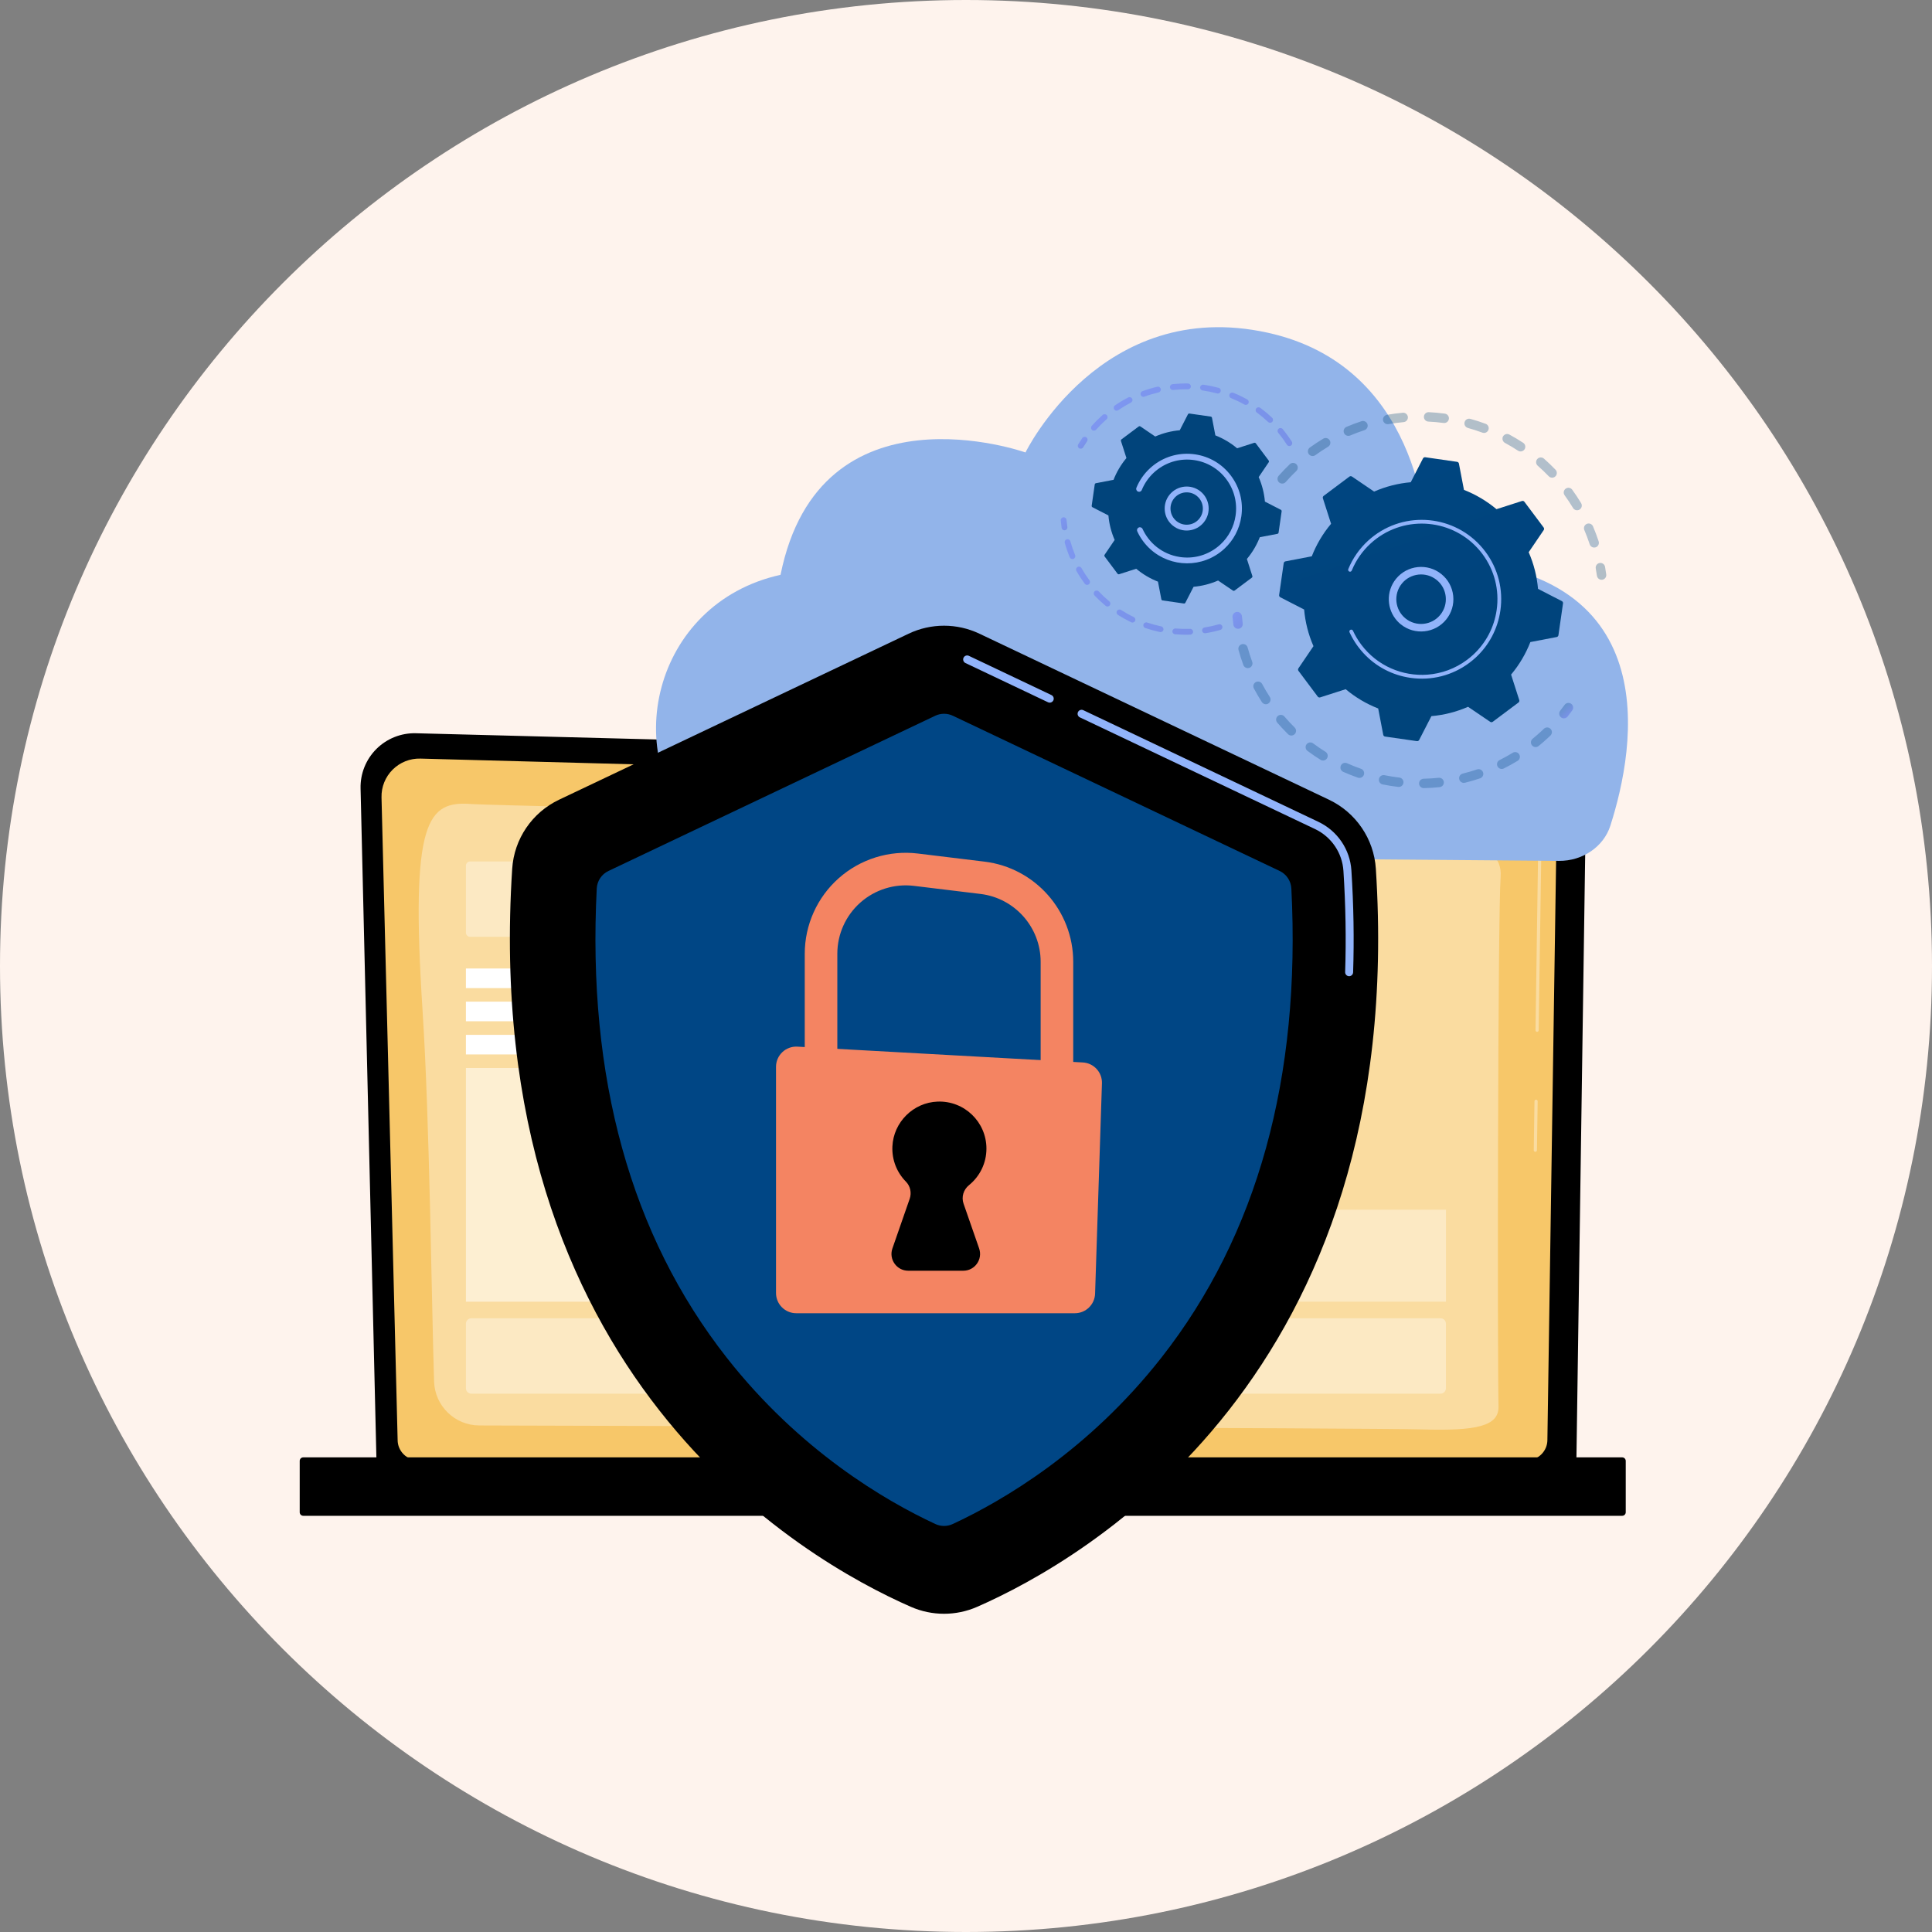 <svg width="178" height="178" viewBox="0 0 178 178" fill="none" xmlns="http://www.w3.org/2000/svg">
<rect x="0" y="0" width="178" height="178" fill="#808080" stroke="none"/>
<g clip-path="url(#clip0_341_3506)">
<path d="M178 89C178 39.847 138.153 0 89 0C39.847 0 0 39.847 0 89C0 138.153 39.847 178 89 178C138.153 178 178 138.153 178 89Z" fill="#FEF3ED"/>
<path d="M34.684 134.557C34.684 135.64 35.572 136.527 36.656 136.527H143.267C144.351 136.527 145.238 135.64 145.238 134.557L146.126 73.291C146.126 72.207 144.849 70.093 142.51 70.251L38.318 67.556C36.958 67.52 35.642 68.044 34.679 69.004C33.715 69.965 33.188 71.278 33.22 72.637L34.684 134.557Z" fill="black"/>
<path d="M36.635 132.667C36.635 133.693 37.474 134.532 38.5 134.532H140.7C141.726 134.532 142.565 133.693 142.565 132.667L143.402 77.049C143.303 73.702 140.369 72.499 138.59 72.57L38.732 69.891C37.776 69.865 36.852 70.234 36.175 70.909C35.498 71.584 35.126 72.508 35.15 73.464L36.635 132.667Z" fill="#F7C769"/>
<g opacity="0.37">
<path d="M141.456 106.12C141.455 106.12 141.456 106.12 141.456 106.12C141.374 106.119 141.307 106.052 141.309 105.971L141.375 101.461C141.376 101.38 141.447 101.317 141.524 101.316C141.605 101.317 141.67 101.384 141.669 101.465L141.603 105.976C141.601 106.056 141.536 106.12 141.456 106.12Z" fill="white"/>
<path d="M141.617 95.067C141.535 95.066 141.469 94.999 141.47 94.918L141.723 77.642C141.718 76.578 141.394 75.728 140.759 75.119C139.583 73.993 137.724 74.05 137.645 74.053L105.737 73.197C105.655 73.195 105.592 73.128 105.594 73.047C105.596 72.967 105.661 72.904 105.74 72.904C105.742 72.904 105.743 72.904 105.743 72.904L137.642 73.76C137.718 73.756 139.697 73.695 140.962 74.907C141.657 75.573 142.012 76.494 142.017 77.644L141.763 94.922C141.762 95.002 141.697 95.067 141.617 95.067Z" fill="white"/>
</g>
<path opacity="0.37" d="M138.062 129.582C137.955 124.985 137.995 84.278 138.258 80.762C138.522 77.246 133.047 76.587 124.641 76.192C116.234 75.796 45.307 74.23 43.481 74.081C39.376 73.749 37.791 75.477 38.937 93.204C39.582 103.195 39.756 119.697 39.992 127.278C40.062 129.535 41.907 131.326 44.165 131.332C61.233 131.379 126.65 131.567 131.005 131.696C136.016 131.845 138.104 131.404 138.062 129.582Z" fill="white"/>
<path d="M27.938 139.654H149.458C149.637 139.654 149.783 139.508 149.783 139.33V134.596C149.783 134.418 149.637 134.271 149.458 134.271H27.938C27.759 134.271 27.613 134.418 27.613 134.596V139.33C27.613 139.508 27.759 139.654 27.938 139.654Z" fill="black"/>
<path opacity="0.37" d="M125.743 86.313H43.315C43.1 86.313 42.926 86.139 42.926 85.924V79.757C42.926 79.542 43.1 79.368 43.315 79.368H125.743C125.958 79.368 126.132 79.542 126.132 79.757V85.924C126.133 86.139 125.958 86.313 125.743 86.313Z" fill="white"/>
<path opacity="0.37" d="M132.719 128.401H43.423C43.148 128.401 42.926 128.179 42.926 127.904V121.953C42.926 121.679 43.148 121.456 43.423 121.456H132.719C132.994 121.456 133.217 121.679 133.217 121.953V127.904C133.217 128.179 132.994 128.401 132.719 128.401Z" fill="white"/>
<path opacity="0.37" d="M133.222 111.454H84.465V119.928H133.222V111.454Z" fill="white"/>
<path d="M81.404 89.23H42.926V91.036H81.404V89.23Z" fill="white"/>
<path d="M81.404 92.285H42.926V94.091H81.404V92.285Z" fill="white"/>
<path d="M81.404 95.343H42.926V97.148H81.404V95.343Z" fill="white"/>
<path opacity="0.53" d="M81.404 98.397H42.926V119.929H81.404V98.397Z" fill="white"/>
<path d="M132.134 51.529C131.827 51.522 131.58 51.293 131.575 51.009C131.518 48.102 130.537 33.668 116.79 30.652C101.485 27.294 94.481 41.686 94.481 41.686C94.481 41.686 75.545 34.969 71.913 52.959C60.039 55.594 56.955 69.933 64.677 76.939C65.904 78.052 67.549 78.682 69.268 78.696L143.628 79.315C145.81 79.334 147.745 78.013 148.365 76.078C150.688 68.828 153.732 51.996 132.134 51.529Z" fill="#92B4EA"/>
<path d="M130.433 51.837C130.127 51.831 129.88 51.602 129.874 51.319C129.813 48.531 128.842 35.147 115.895 32.341C101.423 29.206 94.8 42.645 94.8 42.645C94.8 42.645 76.894 36.373 73.46 53.173C62.341 55.61 59.373 68.768 66.411 75.376C67.645 76.535 69.326 77.193 71.084 77.208L141.083 77.784C143.271 77.802 145.209 76.475 145.824 74.534C148.008 67.65 150.598 52.284 130.433 51.837Z" fill="#92B4EA"/>
<g opacity="0.3">
<path d="M117.813 44.415C117.665 44.253 117.659 44.002 117.808 43.834C118.132 43.467 118.477 43.108 118.833 42.767C119.007 42.602 119.281 42.608 119.447 42.782L119.453 42.788C119.612 42.961 119.604 43.231 119.433 43.395C119.094 43.718 118.767 44.059 118.459 44.408C118.3 44.588 118.026 44.605 117.846 44.447C117.834 44.436 117.824 44.426 117.813 44.415ZM120.615 41.877C120.603 41.864 120.593 41.851 120.582 41.837C120.442 41.642 120.486 41.371 120.68 41.231C121.079 40.943 121.494 40.669 121.914 40.416C122.12 40.293 122.385 40.359 122.509 40.565C122.633 40.77 122.566 41.037 122.361 41.16C121.962 41.4 121.567 41.66 121.188 41.934C121.008 42.065 120.762 42.036 120.615 41.877ZM123.905 40.019C123.873 39.983 123.846 39.941 123.826 39.895C123.732 39.674 123.835 39.419 124.056 39.326C124.508 39.134 124.974 38.959 125.441 38.806C125.669 38.732 125.914 38.857 125.988 39.085C126.063 39.312 125.938 39.557 125.71 39.632C125.266 39.776 124.824 39.942 124.394 40.124C124.221 40.198 124.026 40.15 123.905 40.019ZM127.53 38.943C127.476 38.884 127.437 38.81 127.422 38.725C127.38 38.49 127.538 38.264 127.774 38.222C128.257 38.137 128.751 38.071 129.24 38.026C129.479 38.005 129.69 38.181 129.712 38.419C129.733 38.658 129.557 38.869 129.318 38.891C128.854 38.933 128.385 38.995 127.925 39.077C127.774 39.104 127.627 39.049 127.53 38.943ZM131.303 38.703C131.227 38.62 131.183 38.509 131.189 38.388C131.2 38.149 131.404 37.964 131.643 37.975C132.133 37.999 132.628 38.044 133.116 38.109C133.354 38.141 133.521 38.359 133.489 38.596C133.457 38.834 133.239 39.001 133.001 38.969C132.538 38.907 132.067 38.865 131.601 38.842C131.482 38.837 131.377 38.784 131.303 38.703ZM135.035 39.303C134.937 39.196 134.894 39.043 134.936 38.893C135 38.662 135.239 38.527 135.47 38.591C135.943 38.722 136.417 38.876 136.877 39.047C137.102 39.13 137.216 39.38 137.132 39.605C137.049 39.829 136.799 39.944 136.575 39.86C136.137 39.698 135.687 39.552 135.238 39.427C135.157 39.404 135.088 39.36 135.035 39.303ZM146.557 50.308C146.516 50.264 146.484 50.21 146.464 50.149C146.319 49.706 146.152 49.264 145.969 48.834C145.875 48.614 145.977 48.359 146.198 48.265C146.418 48.171 146.673 48.273 146.767 48.494C146.96 48.946 147.136 49.412 147.289 49.879C147.363 50.107 147.239 50.352 147.012 50.426C146.845 50.481 146.668 50.429 146.557 50.308ZM138.539 40.714C138.417 40.581 138.386 40.381 138.476 40.214C138.59 40.003 138.853 39.925 139.064 40.038C139.496 40.272 139.924 40.527 140.334 40.797C140.534 40.929 140.59 41.197 140.459 41.398C140.327 41.598 140.058 41.653 139.858 41.522C139.468 41.266 139.062 41.023 138.652 40.802C138.608 40.778 138.57 40.748 138.539 40.714ZM144.981 46.872C144.962 46.851 144.944 46.827 144.929 46.802C144.688 46.403 144.426 46.008 144.152 45.63C144.011 45.436 144.055 45.165 144.249 45.024C144.443 44.883 144.714 44.925 144.854 45.12C145.143 45.519 145.418 45.933 145.672 46.354C145.796 46.559 145.73 46.826 145.524 46.949C145.345 47.058 145.118 47.021 144.981 46.872ZM141.639 42.873C141.491 42.711 141.485 42.461 141.633 42.293C141.791 42.113 142.065 42.095 142.246 42.253C142.614 42.577 142.974 42.921 143.314 43.277L143.32 43.283C143.48 43.457 143.472 43.726 143.301 43.89C143.128 44.056 142.853 44.05 142.688 43.877C142.364 43.54 142.023 43.213 141.672 42.905C141.661 42.895 141.65 42.884 141.639 42.873Z" fill="url(#paint0_linear_341_3506)"/>
<path d="M147.238 53.277C147.18 53.214 147.14 53.133 147.127 53.042C147.097 52.82 147.062 52.596 147.022 52.374C146.98 52.138 147.137 51.913 147.373 51.871C147.609 51.828 147.835 51.986 147.877 52.222C147.918 52.455 147.955 52.691 147.987 52.924C148.02 53.162 147.854 53.381 147.616 53.413C147.47 53.433 147.331 53.378 147.238 53.277Z" fill="url(#paint1_linear_341_3506)"/>
</g>
<g opacity="0.3">
<path d="M143.766 66.042C143.625 65.888 143.612 65.65 143.746 65.48C143.884 65.305 144.022 65.123 144.154 64.941C144.294 64.747 144.566 64.704 144.76 64.844C144.954 64.986 144.997 65.257 144.856 65.45C144.717 65.642 144.573 65.833 144.427 66.018C144.278 66.206 144.005 66.238 143.817 66.09C143.799 66.075 143.782 66.059 143.766 66.042Z" fill="url(#paint2_linear_341_3506)"/>
<path d="M118.076 67.028C117.941 66.881 117.808 66.731 117.677 66.579C117.521 66.397 117.541 66.123 117.723 65.967C117.905 65.811 118.181 65.832 118.335 66.013C118.638 66.365 118.954 66.704 119.279 67.025C119.45 67.193 119.452 67.468 119.283 67.638C119.115 67.809 118.84 67.811 118.67 67.643C118.469 67.445 118.269 67.238 118.076 67.028ZM116.306 64.743C116.29 64.725 116.275 64.706 116.261 64.685C115.998 64.278 115.749 63.856 115.522 63.43C115.409 63.218 115.489 62.956 115.701 62.843C115.912 62.73 116.176 62.81 116.288 63.022C116.504 63.426 116.74 63.827 116.99 64.213C117.12 64.415 117.062 64.683 116.861 64.813C116.681 64.93 116.447 64.896 116.306 64.743ZM120.403 69.129C120.265 68.978 120.248 68.746 120.375 68.576C120.519 68.384 120.79 68.345 120.982 68.488C121.35 68.762 121.734 69.025 122.124 69.267C122.327 69.394 122.39 69.662 122.263 69.865C122.137 70.069 121.869 70.131 121.666 70.004C121.255 69.748 120.85 69.472 120.463 69.183C120.441 69.167 120.421 69.148 120.403 69.129ZM114.642 61.416C114.604 61.375 114.574 61.327 114.554 61.272C114.387 60.818 114.237 60.351 114.109 59.885C114.046 59.654 114.182 59.416 114.413 59.352C114.644 59.288 114.883 59.424 114.946 59.655C115.068 60.098 115.21 60.541 115.369 60.972C115.451 61.197 115.336 61.446 115.111 61.529C114.941 61.592 114.757 61.541 114.642 61.416ZM123.61 71.009C123.496 70.886 123.46 70.702 123.533 70.539C123.631 70.32 123.887 70.221 124.106 70.319C124.525 70.506 124.957 70.677 125.391 70.828C125.618 70.907 125.737 71.154 125.658 71.381C125.579 71.607 125.332 71.726 125.106 71.648C124.649 71.488 124.193 71.308 123.753 71.112C123.697 71.087 123.649 71.052 123.61 71.009ZM127.152 72.14C127.061 72.041 127.017 71.902 127.046 71.761C127.093 71.526 127.322 71.374 127.557 71.421C128.008 71.512 128.467 71.585 128.923 71.638C129.161 71.665 129.332 71.88 129.304 72.119C129.276 72.357 129.061 72.527 128.823 72.5C128.343 72.444 127.859 72.367 127.386 72.272C127.292 72.253 127.212 72.206 127.152 72.14ZM130.856 72.472C130.787 72.397 130.744 72.298 130.742 72.188C130.737 71.948 130.928 71.75 131.167 71.745C131.627 71.736 132.091 71.707 132.548 71.659C132.786 71.634 132.999 71.807 133.024 72.046C133.049 72.284 132.876 72.497 132.638 72.522C132.158 72.572 131.669 72.603 131.185 72.612C131.055 72.615 130.938 72.561 130.856 72.472ZM134.545 71.988C134.497 71.936 134.461 71.872 134.443 71.799C134.386 71.566 134.528 71.331 134.761 71.274C135.207 71.164 135.654 71.034 136.089 70.887C136.316 70.811 136.562 70.933 136.639 71.16C136.715 71.387 136.593 71.633 136.366 71.71C135.908 71.864 135.438 72.001 134.968 72.117C134.809 72.155 134.648 72.101 134.545 71.988ZM138.038 70.706C138.011 70.677 137.988 70.644 137.969 70.606C137.862 70.392 137.949 70.131 138.164 70.024C138.574 69.819 138.981 69.594 139.373 69.355C139.578 69.23 139.845 69.296 139.969 69.5C140.094 69.704 140.03 69.971 139.825 70.096C139.412 70.348 138.983 70.585 138.551 70.8C138.374 70.889 138.166 70.845 138.038 70.706ZM141.163 68.689C141.157 68.683 141.151 68.676 141.145 68.669C140.994 68.483 141.022 68.21 141.208 68.058C141.47 67.845 141.729 67.621 141.978 67.393C142.068 67.31 142.157 67.226 142.244 67.142C142.417 66.976 142.692 66.982 142.858 67.154C143.029 67.326 143.018 67.602 142.846 67.768C142.753 67.857 142.66 67.944 142.565 68.032C142.304 68.272 142.031 68.507 141.755 68.732C141.576 68.877 141.316 68.857 141.163 68.689Z" fill="url(#paint3_linear_341_3506)"/>
<path d="M113.745 57.794C113.687 57.73 113.647 57.649 113.635 57.557C113.604 57.324 113.578 57.086 113.556 56.85C113.535 56.611 113.711 56.4 113.95 56.379C114.188 56.357 114.399 56.533 114.421 56.772C114.441 56.996 114.466 57.222 114.495 57.444C114.526 57.681 114.359 57.899 114.121 57.93C113.976 57.949 113.837 57.894 113.745 57.794Z" fill="url(#paint4_linear_341_3506)"/>
</g>
<path d="M117.85 54.819C117.837 54.904 117.881 54.988 117.958 55.028L120.153 56.157C120.253 57.305 120.537 58.445 121.013 59.532L119.628 61.573C119.579 61.645 119.581 61.739 119.633 61.809L121.407 64.179C121.459 64.248 121.549 64.277 121.632 64.251L123.98 63.497C124.889 64.26 125.903 64.854 126.976 65.274L127.441 67.698C127.457 67.783 127.525 67.848 127.611 67.861L130.541 68.282C130.627 68.294 130.711 68.251 130.751 68.174L131.879 65.979C133.028 65.879 134.168 65.594 135.255 65.119L137.296 66.504C137.368 66.553 137.462 66.55 137.531 66.499L139.902 64.725C139.971 64.673 140 64.583 139.973 64.5L139.22 62.152C139.982 61.243 140.577 60.229 140.996 59.155L143.421 58.691C143.506 58.675 143.571 58.606 143.583 58.521L144.005 55.59C144.017 55.505 143.974 55.421 143.897 55.381L141.702 54.253C141.601 53.104 141.317 51.964 140.842 50.877L142.227 48.836C142.275 48.764 142.273 48.67 142.221 48.6L140.447 46.23C140.395 46.161 140.305 46.132 140.223 46.158L137.874 46.912C136.966 46.15 135.951 45.555 134.878 45.135L134.414 42.711C134.398 42.626 134.329 42.561 134.244 42.549L131.313 42.127C131.227 42.115 131.143 42.158 131.104 42.235L129.975 44.43C128.827 44.531 127.686 44.815 126.6 45.29L124.558 43.905C124.487 43.856 124.392 43.859 124.323 43.911L121.953 45.685C121.884 45.736 121.855 45.827 121.881 45.909L122.635 48.258C121.872 49.166 121.278 50.18 120.858 51.254L118.434 51.718C118.349 51.734 118.284 51.803 118.271 51.888L117.85 54.819Z" fill="url(#paint5_linear_341_3506)"/>
<path d="M128.736 57.219C127.754 56.151 127.676 54.492 128.616 53.332C129.649 52.057 131.526 51.861 132.801 52.894C133.419 53.394 133.805 54.105 133.888 54.895C133.971 55.686 133.741 56.462 133.24 57.079C132.207 58.354 130.329 58.551 129.054 57.518C128.939 57.425 128.833 57.324 128.736 57.219ZM132.611 53.664C132.535 53.582 132.453 53.505 132.364 53.433C131.387 52.641 129.947 52.792 129.155 53.769C128.363 54.746 128.513 56.186 129.491 56.978C130.469 57.77 131.908 57.619 132.701 56.642C133.084 56.169 133.261 55.574 133.197 54.968C133.146 54.475 132.94 54.023 132.611 53.664Z" fill="#91B3FA"/>
<path d="M125.614 60.172C125.445 59.988 125.285 59.795 125.133 59.593C125.086 59.53 125.039 59.465 124.993 59.4C124.769 59.079 124.57 58.74 124.4 58.389C124.398 58.385 124.395 58.38 124.393 58.375C124.387 58.361 124.38 58.348 124.374 58.334C124.361 58.308 124.349 58.281 124.336 58.255C124.304 58.184 124.323 58.104 124.376 58.054C124.39 58.042 124.405 58.032 124.422 58.024C124.509 57.984 124.612 58.023 124.652 58.11C124.858 58.558 125.113 58.987 125.411 59.385C126.891 61.363 129.227 62.329 131.525 62.157C132.803 62.061 134.068 61.612 135.168 60.789C135.361 60.645 135.545 60.492 135.72 60.331C136.897 59.248 137.66 57.806 137.891 56.201C138.156 54.358 137.688 52.523 136.572 51.032C134.268 47.954 129.892 47.325 126.815 49.628C126.625 49.77 126.443 49.921 126.27 50.081C125.519 50.771 124.928 51.618 124.541 52.564C124.531 52.588 124.516 52.609 124.498 52.626C124.45 52.67 124.379 52.685 124.315 52.659C124.226 52.622 124.184 52.521 124.22 52.432C124.626 51.44 125.247 50.55 126.035 49.825C126.217 49.658 126.408 49.499 126.607 49.35C129.837 46.932 134.433 47.594 136.85 50.824C138.021 52.389 138.513 54.316 138.234 56.25C137.992 57.935 137.191 59.449 135.956 60.586C135.772 60.755 135.579 60.915 135.376 61.067C133.811 62.238 131.884 62.73 129.949 62.451C128.265 62.209 126.75 61.408 125.614 60.172Z" fill="#91B3FA"/>
<g opacity="0.3">
<path d="M99.372 41.254C99.293 41.168 99.276 41.038 99.339 40.934C99.457 40.739 99.581 40.545 99.71 40.357C99.794 40.236 99.961 40.205 100.083 40.288C100.205 40.372 100.236 40.539 100.152 40.661C100.029 40.84 99.91 41.025 99.798 41.211C99.722 41.337 99.558 41.378 99.43 41.302C99.408 41.288 99.388 41.272 99.372 41.254Z" fill="url(#paint6_linear_341_3506)"/>
<path d="M100.59 39.592C100.498 39.492 100.495 39.337 100.587 39.233C100.847 38.94 101.125 38.657 101.413 38.392C101.474 38.336 101.535 38.281 101.598 38.226C101.709 38.128 101.879 38.149 101.976 38.25C102.074 38.361 102.063 38.53 101.952 38.628C101.893 38.681 101.834 38.733 101.776 38.787C101.501 39.039 101.236 39.31 100.988 39.589C100.89 39.7 100.72 39.71 100.61 39.611C100.603 39.605 100.596 39.599 100.59 39.592ZM102.678 37.753C102.669 37.743 102.661 37.733 102.654 37.722C102.57 37.6 102.601 37.434 102.723 37.35C103.115 37.081 103.527 36.835 103.947 36.618C104.079 36.55 104.241 36.602 104.308 36.732C104.377 36.864 104.325 37.025 104.194 37.093C103.792 37.301 103.4 37.536 103.026 37.792C102.915 37.868 102.767 37.849 102.678 37.753ZM105.149 36.474C105.126 36.449 105.108 36.419 105.095 36.386C105.044 36.247 105.115 36.093 105.254 36.041C105.699 35.877 106.159 35.74 106.621 35.632C106.766 35.598 106.909 35.688 106.943 35.832C106.977 35.976 106.887 36.12 106.743 36.154C106.302 36.257 105.864 36.388 105.439 36.545C105.334 36.583 105.22 36.552 105.149 36.474ZM107.86 35.843C107.822 35.802 107.797 35.749 107.79 35.69C107.775 35.542 107.882 35.41 108.029 35.395C108.501 35.345 108.981 35.324 109.454 35.332C109.602 35.335 109.72 35.458 109.717 35.605C109.715 35.753 109.593 35.871 109.444 35.868C108.993 35.86 108.536 35.88 108.085 35.928C107.997 35.937 107.915 35.903 107.86 35.843ZM110.642 35.892C110.589 35.835 110.562 35.756 110.574 35.673C110.594 35.526 110.73 35.425 110.876 35.445C111.346 35.511 111.816 35.608 112.274 35.731C112.417 35.769 112.501 35.916 112.463 36.059C112.424 36.202 112.277 36.287 112.134 36.248C111.698 36.131 111.25 36.039 110.801 35.976C110.738 35.967 110.682 35.936 110.642 35.892ZM113.327 36.615C113.259 36.541 113.236 36.432 113.276 36.333C113.332 36.196 113.488 36.13 113.625 36.185C114.065 36.364 114.497 36.572 114.911 36.803C115.04 36.876 115.086 37.038 115.014 37.168C114.941 37.297 114.778 37.343 114.649 37.271C114.255 37.05 113.843 36.852 113.424 36.682C113.386 36.666 113.353 36.643 113.327 36.615ZM115.754 37.972C115.669 37.88 115.658 37.737 115.736 37.633C115.823 37.513 115.991 37.488 116.11 37.575C116.491 37.855 116.859 38.163 117.205 38.49C117.311 38.594 117.317 38.762 117.215 38.869C117.114 38.977 116.944 38.981 116.837 38.88C116.507 38.568 116.156 38.274 115.793 38.007C115.778 37.997 115.766 37.985 115.754 37.972ZM118.595 41.012C118.585 41.001 118.575 40.988 118.566 40.975C118.356 40.645 118.125 40.322 117.877 40.013C117.84 39.965 117.803 39.92 117.766 39.875C117.671 39.761 117.687 39.592 117.801 39.497C117.915 39.403 118.088 39.416 118.178 39.533C118.218 39.581 118.258 39.63 118.297 39.679C118.555 40.002 118.798 40.341 119.018 40.687C119.098 40.812 119.061 40.977 118.936 41.056C118.825 41.127 118.682 41.106 118.595 41.012Z" fill="url(#paint7_linear_341_3506)"/>
</g>
<g opacity="0.3">
<path d="M100.838 54.855C100.739 54.748 100.745 54.58 100.851 54.479C100.959 54.377 101.129 54.382 101.23 54.49C101.536 54.814 101.864 55.122 102.206 55.406C102.318 55.501 102.335 55.669 102.241 55.783C102.146 55.897 101.977 55.913 101.863 55.818C101.505 55.52 101.161 55.198 100.841 54.858L100.838 54.855ZM99.959 53.803C99.952 53.796 99.946 53.789 99.94 53.781C99.663 53.406 99.405 53.01 99.175 52.604C99.102 52.475 99.147 52.312 99.276 52.239C99.405 52.166 99.569 52.212 99.641 52.34C99.861 52.727 100.107 53.104 100.371 53.462C100.459 53.581 100.434 53.749 100.315 53.837C100.204 53.919 100.05 53.903 99.959 53.803ZM102.943 56.603C102.863 56.516 102.848 56.382 102.915 56.277C102.995 56.153 103.161 56.117 103.285 56.196C103.66 56.437 104.053 56.657 104.454 56.849C104.587 56.914 104.643 57.074 104.579 57.207C104.514 57.34 104.354 57.397 104.221 57.333C103.801 57.13 103.389 56.9 102.996 56.648C102.976 56.635 102.958 56.62 102.943 56.603ZM98.608 51.421C98.588 51.399 98.571 51.373 98.558 51.343C98.379 50.912 98.225 50.465 98.1 50.016C98.06 49.873 98.143 49.725 98.286 49.686C98.428 49.646 98.576 49.73 98.616 49.872C98.735 50.301 98.882 50.726 99.053 51.137C99.11 51.274 99.045 51.431 98.908 51.488C98.802 51.532 98.683 51.502 98.608 51.421ZM105.408 57.791C105.344 57.721 105.319 57.619 105.352 57.523C105.399 57.383 105.552 57.308 105.691 57.355C106.113 57.498 106.547 57.617 106.982 57.708C107.127 57.738 107.22 57.88 107.19 58.025C107.16 58.17 107.017 58.263 106.873 58.233C106.416 58.137 105.96 58.013 105.519 57.863C105.475 57.848 105.438 57.822 105.408 57.791ZM108.086 58.352C108.037 58.299 108.01 58.225 108.016 58.148C108.029 58 108.159 57.891 108.306 57.903C108.751 57.941 109.201 57.953 109.645 57.938C109.793 57.933 109.917 58.048 109.922 58.196C109.927 58.344 109.811 58.468 109.664 58.473C109.198 58.489 108.726 58.477 108.26 58.437C108.191 58.432 108.13 58.4 108.086 58.352ZM110.822 58.256C110.787 58.218 110.763 58.17 110.755 58.116C110.732 57.97 110.832 57.833 110.978 57.809C111.418 57.741 111.858 57.644 112.285 57.522C112.427 57.481 112.576 57.563 112.616 57.706C112.657 57.848 112.575 57.996 112.432 58.037C111.984 58.165 111.523 58.267 111.061 58.339C110.969 58.353 110.881 58.319 110.822 58.256Z" fill="url(#paint8_linear_341_3506)"/>
<path d="M97.877 48.771C97.842 48.733 97.817 48.684 97.809 48.63C97.775 48.403 97.748 48.174 97.728 47.949C97.714 47.802 97.823 47.672 97.971 47.658C98.118 47.645 98.248 47.754 98.261 47.901C98.281 48.115 98.307 48.334 98.339 48.55C98.361 48.697 98.26 48.833 98.114 48.855C98.022 48.868 97.935 48.834 97.877 48.771Z" fill="url(#paint9_linear_341_3506)"/>
</g>
<path d="M100.58 46.593C100.571 46.65 100.6 46.706 100.652 46.733L102.121 47.488C102.188 48.257 102.378 49.02 102.696 49.747L101.769 51.113C101.737 51.161 101.738 51.224 101.773 51.27L102.96 52.856C102.995 52.903 103.055 52.922 103.11 52.904L104.682 52.4C105.29 52.91 105.968 53.308 106.687 53.589L106.997 55.211C107.008 55.268 107.054 55.312 107.111 55.32L109.072 55.602C109.129 55.61 109.186 55.581 109.212 55.53L109.967 54.061C110.736 53.994 111.499 53.803 112.226 53.485L113.592 54.412C113.64 54.445 113.703 54.443 113.75 54.408L115.336 53.221C115.382 53.187 115.401 53.127 115.383 53.071L114.879 51.499C115.39 50.892 115.787 50.213 116.068 49.495L117.69 49.184C117.747 49.173 117.791 49.127 117.799 49.07L118.081 47.109C118.089 47.052 118.061 46.996 118.009 46.969L116.54 46.214C116.473 45.446 116.283 44.682 115.965 43.955L116.891 42.589C116.924 42.541 116.922 42.478 116.888 42.432L115.701 40.846C115.666 40.799 115.606 40.78 115.55 40.798L113.979 41.302C113.371 40.792 112.692 40.394 111.974 40.113L111.663 38.491C111.653 38.434 111.607 38.39 111.549 38.382L109.588 38.1C109.531 38.092 109.475 38.121 109.448 38.172L108.693 39.641C107.925 39.708 107.162 39.898 106.434 40.217L105.069 39.29C105.021 39.257 104.957 39.259 104.911 39.293L103.325 40.48C103.279 40.515 103.259 40.575 103.277 40.631L103.781 42.202C103.271 42.81 102.874 43.489 102.593 44.207L100.97 44.518C100.913 44.529 100.87 44.574 100.861 44.632L100.58 46.593Z" fill="#01447B"/>
<path d="M107.837 48.221C107.544 47.903 107.362 47.501 107.316 47.063C107.26 46.525 107.416 45.996 107.757 45.576C108.461 44.708 109.74 44.574 110.608 45.277C111.477 45.983 111.611 47.26 110.907 48.128C110.566 48.549 110.082 48.812 109.543 48.868C109.005 48.925 108.476 48.768 108.056 48.427C107.977 48.363 107.904 48.294 107.837 48.221ZM110.43 45.843C110.382 45.79 110.329 45.74 110.271 45.694C109.632 45.176 108.691 45.275 108.174 45.913C107.923 46.223 107.807 46.611 107.849 47.007C107.891 47.404 108.084 47.76 108.393 48.011C108.703 48.261 109.091 48.377 109.487 48.335C109.884 48.294 110.24 48.1 110.491 47.791C110.962 47.21 110.922 46.379 110.43 45.843Z" fill="#91B3FA"/>
<path d="M105.658 50.275C105.543 50.15 105.434 50.019 105.33 49.88C105.124 49.605 104.945 49.309 104.8 48.999C104.793 48.984 104.787 48.971 104.78 48.956C104.731 48.848 104.759 48.724 104.842 48.648C104.862 48.629 104.886 48.613 104.912 48.601C105.047 48.539 105.205 48.599 105.267 48.733C105.401 49.024 105.566 49.302 105.759 49.559C105.769 49.573 105.78 49.587 105.791 49.601C106.252 50.205 106.847 50.671 107.523 50.974C107.89 51.138 108.281 51.253 108.689 51.315C108.692 51.316 108.695 51.317 108.699 51.317C108.709 51.318 108.719 51.32 108.729 51.322C109.922 51.493 111.11 51.19 112.075 50.468C112.2 50.374 112.319 50.275 112.433 50.171C113.195 49.47 113.688 48.536 113.838 47.498C114.009 46.304 113.706 45.116 112.984 44.151C112.262 43.187 111.207 42.56 110.014 42.389C108.821 42.217 107.632 42.52 106.668 43.242C106.545 43.334 106.427 43.432 106.315 43.535C105.829 43.983 105.446 44.531 105.196 45.143C105.18 45.181 105.157 45.213 105.129 45.239C105.055 45.306 104.945 45.33 104.846 45.289C104.709 45.233 104.644 45.077 104.7 44.94C104.98 44.255 105.408 43.641 105.952 43.141C106.077 43.026 106.209 42.916 106.346 42.813C107.426 42.005 108.756 41.666 110.091 41.858C111.425 42.05 112.605 42.749 113.413 43.83C114.221 44.91 114.561 46.239 114.368 47.574C114.201 48.736 113.649 49.781 112.796 50.565C112.67 50.681 112.536 50.792 112.397 50.897C110.306 52.461 107.388 52.157 105.658 50.275Z" fill="#91B3FA"/>
<path d="M47.19 80.037C47.367 77.291 49.026 74.858 51.511 73.678L83.716 58.383C85.778 57.403 88.172 57.403 90.234 58.383L122.439 73.678C124.924 74.858 126.583 77.291 126.76 80.037C129.781 126.731 99.842 143.744 90.027 148.042C88.081 148.894 85.869 148.894 83.923 148.042C74.108 143.744 44.169 126.731 47.19 80.037Z" fill="black"/>
<path d="M96.715 64.737C96.662 64.737 96.608 64.725 96.557 64.701L88.948 61.087C88.765 61 88.687 60.781 88.774 60.598C88.861 60.415 89.08 60.337 89.263 60.423L96.872 64.038C97.056 64.125 97.134 64.344 97.047 64.527C96.984 64.659 96.852 64.737 96.715 64.737Z" fill="#91B3FA"/>
<path d="M124.299 89.94C124.294 89.94 124.286 89.94 124.286 89.94C124.083 89.933 123.924 89.763 123.931 89.56C124.032 86.55 123.979 83.411 123.773 80.23C123.666 78.573 122.663 77.099 121.155 76.382L99.491 66.093C99.308 66.006 99.23 65.787 99.317 65.604C99.404 65.421 99.623 65.343 99.806 65.43L121.47 75.719C123.219 76.549 124.382 78.26 124.507 80.183C124.714 83.388 124.767 86.551 124.666 89.585C124.659 89.783 124.496 89.94 124.299 89.94Z" fill="#91B3FA"/>
<path d="M54.98 81.859C55.016 81.163 55.43 80.542 56.06 80.243L86.166 65.944C86.68 65.7 87.276 65.7 87.79 65.944L117.896 80.243C118.526 80.542 118.94 81.163 118.976 81.859C119.866 99.278 115.843 113.811 107.009 125.075C100.274 133.663 92.396 138.265 87.779 140.412C87.271 140.649 86.685 140.649 86.177 140.412C81.56 138.265 73.682 133.663 66.947 125.075C58.114 113.811 54.09 99.278 54.98 81.859Z" fill="#004685"/>
<path d="M95.878 100.573H98.879V88.615C98.879 83.919 95.363 79.95 90.701 79.384L84.566 78.638C81.926 78.317 79.269 79.145 77.278 80.909C75.287 82.672 74.144 85.21 74.144 87.87V98.309H77.145V87.87C77.145 86.068 77.919 84.35 79.267 83.155C80.616 81.96 82.416 81.399 84.204 81.617L90.339 82.362C93.497 82.746 95.878 85.434 95.878 88.615V100.573Z" fill="#F48462"/>
<path d="M99.765 97.887L73.463 96.43C72.395 96.371 71.496 97.221 71.496 98.291V119.127C71.496 120.157 72.331 120.991 73.36 120.991H99.03C100.036 120.991 100.86 120.193 100.893 119.188L101.525 99.809C101.558 98.796 100.776 97.943 99.765 97.887Z" fill="#F48462"/>
<path d="M82.22 115.023L83.812 110.447C84.003 109.896 83.873 109.281 83.463 108.866C82.648 108.04 82.162 106.887 82.219 105.621C82.321 103.389 84.144 101.578 86.378 101.493C88.849 101.398 90.883 103.373 90.883 105.823C90.883 107.183 90.257 108.395 89.277 109.19C88.769 109.602 88.56 110.279 88.775 110.897L90.21 115.023C90.559 116.027 89.814 117.075 88.752 117.075H83.678C82.616 117.075 81.871 116.027 82.22 115.023Z" fill="black"/>
</g>
<defs>
<linearGradient id="paint0_linear_341_3506" x1="124.653" y1="37.417" x2="141.404" y2="55.635" gradientUnits="userSpaceOnUse">
<stop stop-color="#01416F"/>
<stop offset="1" stop-color="#004685"/>
</linearGradient>
<linearGradient id="paint1_linear_341_3506" x1="147.014" y1="52.108" x2="147.993" y2="53.172" gradientUnits="userSpaceOnUse">
<stop stop-color="#01416F"/>
<stop offset="1" stop-color="#01416F"/>
</linearGradient>
<linearGradient id="paint2_linear_341_3506" x1="143.96" y1="65.107" x2="144.631" y2="65.838" gradientUnits="userSpaceOnUse">
<stop stop-color="#004685"/>
<stop offset="1" stop-color="#4042E2"/>
</linearGradient>
<linearGradient id="paint3_linear_341_3506" x1="119.224" y1="54.863" x2="136.478" y2="73.628" gradientUnits="userSpaceOnUse">
<stop stop-color="#004685"/>
<stop offset="1" stop-color="#004685"/>
</linearGradient>
<linearGradient id="paint4_linear_341_3506" x1="113.544" y1="56.63" x2="114.51" y2="57.681" gradientUnits="userSpaceOnUse">
<stop stop-color="#4F52FF"/>
<stop offset="1" stop-color="#4042E2"/>
</linearGradient>
<linearGradient id="paint5_linear_341_3506" x1="151.707" y1="115.917" x2="119.549" y2="21.959" gradientUnits="userSpaceOnUse">
<stop stop-color="#01416F"/>
<stop offset="1" stop-color="#004685"/>
</linearGradient>
<linearGradient id="paint6_linear_341_3506" x1="99.511" y1="40.531" x2="99.989" y2="41.05" gradientUnits="userSpaceOnUse">
<stop stop-color="#4F52FF"/>
<stop offset="1" stop-color="#4042E2"/>
</linearGradient>
<linearGradient id="paint7_linear_341_3506" x1="105.15" y1="34.957" x2="114.508" y2="45.134" gradientUnits="userSpaceOnUse">
<stop stop-color="#4F52FF"/>
<stop offset="1" stop-color="#4042E2"/>
</linearGradient>
<linearGradient id="paint8_linear_341_3506" x1="99.565" y1="48.47" x2="110.246" y2="60.086" gradientUnits="userSpaceOnUse">
<stop stop-color="#4F52FF"/>
<stop offset="1" stop-color="#4042E2"/>
</linearGradient>
<linearGradient id="paint9_linear_341_3506" x1="97.669" y1="47.86" x2="98.399" y2="48.655" gradientUnits="userSpaceOnUse">
<stop stop-color="#4F52FF"/>
<stop offset="1" stop-color="#4042E2"/>
</linearGradient>
<clipPath id="clip0_341_3506">
<rect width="178" height="178" fill="white"/>
</clipPath>
</defs>
</svg>
